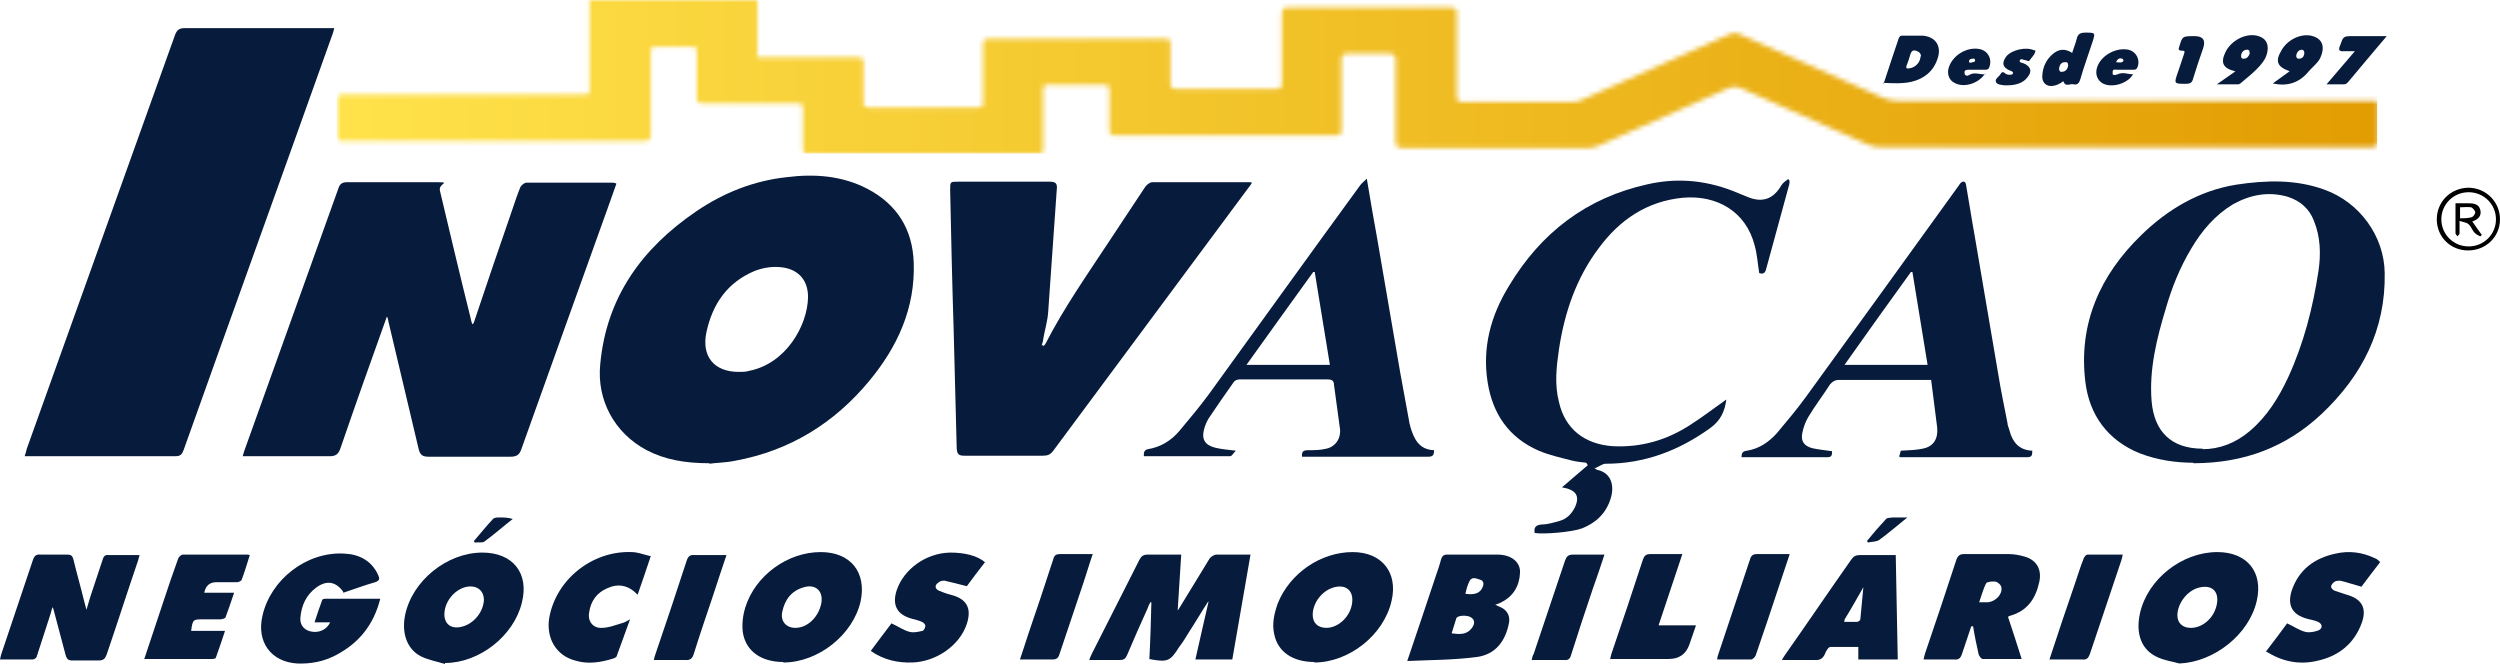 <svg width="538" height="143" viewBox="0 0 538 143" fill="none" xmlns="http://www.w3.org/2000/svg">
<path d="M5.333 98.07C5.55 97.529 5.659 96.989 5.768 96.557C16.432 66.856 26.987 37.262 37.652 7.561C38.087 6.372 38.631 6.048 39.828 6.048C50.057 6.048 60.177 6.048 70.406 6.048H71.93C71.821 6.588 71.712 6.912 71.603 7.236C60.939 37.154 50.166 66.964 39.502 96.881C39.175 97.746 38.849 98.177 37.761 98.177C27.314 98.177 16.867 98.177 6.421 98.177C6.094 98.177 5.768 98.177 5.333 98.177" fill="#071B3C"/>
<path d="M83.246 68.152C79.873 77.548 76.499 87.053 73.235 96.557C72.8 97.745 72.256 98.177 70.95 98.177C65.291 98.177 59.524 98.177 53.865 98.177H52.233C52.45 97.421 52.559 96.989 52.777 96.449C59.415 77.872 66.162 59.187 72.8 40.61C73.126 39.53 73.67 39.206 74.758 39.206C80.635 39.206 86.402 39.206 92.278 39.206C98.154 39.206 94.237 39.206 94.672 41.042C96.849 50.223 99.025 59.403 101.31 68.584C101.31 68.908 101.528 69.34 101.637 69.772C101.745 69.664 101.963 69.556 101.963 69.448C104.684 61.347 107.404 53.247 110.233 45.147C110.777 43.526 111.321 41.906 111.974 40.286C112.192 39.854 112.845 39.314 113.28 39.314C119.483 39.314 125.686 39.314 131.779 39.314C131.997 39.314 132.324 39.314 132.65 39.53C131.997 41.366 131.344 43.202 130.691 45.038C124.489 62.212 118.395 79.384 112.192 96.665C111.757 97.962 111.104 98.285 109.798 98.285C103.922 98.285 98.154 98.285 92.278 98.285C90.972 98.285 90.428 97.962 90.102 96.665C87.925 87.485 85.749 78.304 83.573 69.124C83.573 68.8 83.355 68.368 83.355 68.26" fill="#071B3C"/>
<path d="M152.673 99.689C147.449 99.689 143.097 98.933 139.179 96.881C132.215 93.209 128.406 86.081 129.168 78.412C130.474 64.047 138.091 53.463 149.843 45.471C155.72 41.474 162.249 38.882 169.322 38.126C175.307 37.37 181.183 37.802 186.624 40.61C193.044 43.958 196.418 49.359 196.635 56.595C196.962 66.316 193.153 74.632 187.059 81.977C179.551 91.049 169.975 96.989 158.222 99.15C156.155 99.582 153.979 99.582 152.673 99.797M158.984 80.032C159.746 80.032 160.508 80.032 161.161 79.816C169.104 78.304 173.784 70.096 173.892 63.94C173.892 60.375 171.934 58.107 168.56 57.567C166.384 57.243 164.316 57.567 162.358 58.323C156.481 60.807 153.326 65.452 152.02 71.5C150.932 76.684 153.652 80.032 158.984 80.032Z" fill="#071B3C"/>
<path d="M224.493 74.524C224.602 74.416 224.82 74.2 224.929 74.092C228.955 66.208 234.069 58.971 238.966 51.519C241.469 47.739 243.972 43.959 246.475 40.178C246.801 39.746 247.454 39.206 247.998 39.206C254.963 39.206 261.818 39.206 268.783 39.206C269 39.206 269.109 39.206 269.435 39.314C269.109 39.746 269 40.07 268.674 40.394C254.636 59.295 240.707 78.088 226.67 96.989C226.017 97.853 225.473 98.07 224.385 98.07C218.726 98.07 213.176 98.07 207.518 98.07C206.321 98.07 205.994 97.746 205.885 96.557C205.668 88.133 205.45 79.709 205.232 71.176C204.906 61.023 204.688 50.871 204.471 40.826C204.471 39.098 204.471 39.098 206.212 39.098C212.741 39.098 219.379 39.098 225.908 39.098C227.105 39.098 227.54 39.422 227.431 40.61C226.779 49.359 226.234 58.107 225.582 66.964C225.473 69.016 224.82 71.068 224.493 73.012C224.493 73.444 224.276 73.876 224.167 74.308C224.276 74.308 224.385 74.308 224.493 74.308" fill="#071B3C"/>
<path d="M472.056 99.582C468.356 99.582 464.33 99.041 460.412 97.529C453.557 94.721 449.639 89.321 448.769 82.193C447.245 69.664 451.924 59.187 460.848 50.547C466.506 45.038 473.253 41.042 481.197 39.746C487.617 38.774 494.037 38.558 500.24 40.826C507.749 43.526 513.081 50.763 513.189 58.755C513.407 70.96 508.293 80.897 499.587 89.105C491.97 96.233 482.938 99.689 471.947 99.689M474.015 96.665C477.606 96.665 481.088 95.369 484.135 92.777C487.835 89.645 490.338 85.649 492.405 81.221C495.778 73.876 497.737 66.208 498.934 58.323C499.478 54.651 499.369 50.979 497.955 47.523C496.975 44.931 495.017 43.202 492.296 42.338C488.161 41.15 484.244 41.906 480.544 43.959C476.626 46.335 473.797 49.683 471.512 53.571C469.118 57.567 467.377 61.888 466.071 66.424C464.112 72.904 462.48 79.492 463.024 86.297C463.568 92.885 467.268 96.557 474.015 96.557V96.665Z" fill="#071B3C"/>
<path d="M342.888 100.554C343.323 100.878 343.432 100.986 343.65 101.094C346.914 101.742 347.458 104.766 346.588 107.358C345.608 110.49 343.432 112.542 340.385 113.73C338.318 114.486 332.333 115.026 330.265 114.702C330.047 113.514 330.483 112.974 331.789 112.866C333.094 112.866 334.4 112.434 335.597 112.11C337.121 111.678 338.1 110.706 338.862 109.302C340.059 106.818 339.297 105.414 336.141 104.874C338.1 103.146 339.95 101.634 341.691 100.122C341.582 99.906 341.473 99.798 341.365 99.582C340.385 99.474 339.406 99.366 338.426 99.15C335.924 98.501 333.421 97.962 331.136 96.989C324.715 94.181 321.233 89.105 320.145 82.301C318.948 74.848 320.798 67.936 324.715 61.563C331.571 50.115 341.365 42.554 354.64 39.638C361.387 38.126 367.808 38.882 374.119 41.582C374.881 41.906 375.751 42.23 376.513 42.554C379.56 43.635 381.736 42.662 383.369 39.854C383.695 39.314 384.239 38.99 384.783 38.558C384.892 38.558 385.001 38.774 385.11 38.882C385.11 39.206 385.11 39.53 385.001 39.854C383.369 45.795 381.736 51.843 380.104 57.783C379.886 58.755 379.451 59.079 378.581 58.755C378.254 56.703 378.145 54.759 377.601 52.815C375.751 45.579 369.549 41.906 362.149 42.554C354.423 43.31 348.547 47.307 344.085 53.355C339.188 59.835 336.685 67.288 335.488 75.172C334.944 78.952 334.509 82.733 335.488 86.513C336.794 92.345 341.038 95.585 347.023 96.017C353.117 96.341 358.667 94.721 363.672 91.481C366.393 89.753 368.896 87.809 371.507 85.973C371.181 88.457 370.31 90.509 368.025 92.129C361.278 96.989 353.879 99.798 345.5 99.798C344.847 99.798 344.085 100.446 343.214 100.77" fill="#071B3C"/>
<path d="M408.723 98.177C408.832 97.746 408.941 97.313 409.05 96.989C410.682 96.881 412.314 96.881 413.729 96.557C416.123 96.125 417.102 94.397 416.885 92.021C416.45 88.673 416.014 85.325 415.579 81.761C415.035 81.761 414.708 81.761 414.273 81.761C408.07 81.761 401.868 81.761 395.774 81.761C394.903 81.761 394.359 82.085 393.815 82.733C392.292 85.109 390.551 87.377 389.136 89.753C388.483 90.833 388.048 92.129 387.83 93.317C387.504 95.045 388.374 96.017 390.007 96.449C391.421 96.773 392.836 96.881 394.251 97.097C394.251 97.853 394.251 98.394 393.271 98.394C387.177 98.394 381.083 98.394 374.99 98.394C374.99 98.394 374.881 98.394 374.772 98.394C374.772 97.529 374.99 97.097 375.969 96.989C378.581 96.557 380.648 95.153 382.389 93.209C384.566 90.617 386.742 88.025 388.701 85.325C399.583 70.312 410.465 55.299 421.346 40.178C421.564 39.962 421.673 39.638 421.89 39.422C422.108 39.206 422.435 38.99 422.652 39.098C422.87 39.098 423.087 39.53 423.087 39.746C423.74 43.419 424.284 47.091 424.937 50.655C426.678 60.699 428.311 70.636 430.052 80.68C430.596 84.137 431.358 87.593 432.011 91.049C432.011 91.589 432.337 92.129 432.446 92.669C433.099 95.153 434.513 96.881 437.343 96.989C437.343 97.853 437.343 98.394 436.255 98.394C427.331 98.394 418.408 98.394 409.485 98.394C409.268 98.394 409.159 98.394 408.832 98.394M396.753 78.52H414.817C413.729 71.824 412.641 65.128 411.553 58.539C411.444 58.539 411.335 58.539 411.226 58.539C406.438 65.128 401.759 71.716 396.862 78.628L396.753 78.52Z" fill="#071B3C"/>
<path d="M265.953 96.99C265.409 97.529 265.083 98.177 264.756 98.177C258.554 98.177 252.351 98.177 246.148 98.177C246.148 97.421 246.148 96.882 247.019 96.665C249.739 96.233 252.024 94.829 253.766 92.777C255.942 90.185 258.118 87.593 260.186 84.785C271.068 69.772 281.841 54.759 292.723 39.854C293.049 39.422 293.484 39.098 294.137 38.45C294.899 43.094 295.661 47.415 296.422 51.627C298.055 61.132 299.687 70.636 301.319 80.141C301.972 83.705 302.625 87.269 303.278 90.833C303.278 91.157 303.496 91.481 303.496 91.805C304.257 94.397 305.346 96.773 308.61 96.882C308.61 97.853 308.392 98.285 307.413 98.285C298.49 98.285 289.567 98.285 280.644 98.285C280.535 98.285 280.426 98.285 280.208 98.285C280.1 97.206 280.426 96.882 281.514 96.882C282.82 96.882 284.126 96.882 285.432 96.557C287.39 96.125 288.587 94.397 288.37 92.345C287.935 89.105 287.499 85.973 287.064 82.733C287.064 81.977 286.629 81.653 285.758 81.653C279.447 81.653 273.026 81.653 266.715 81.653C266.28 81.653 265.736 81.869 265.518 82.193C263.668 84.785 261.818 87.485 260.077 90.077C259.642 90.833 259.315 91.589 259.098 92.453C258.554 94.505 259.315 95.801 261.492 96.341C262.797 96.665 264.103 96.773 265.953 96.99ZM268.13 78.52H286.193C285.105 71.824 284.017 65.128 282.929 58.539C282.82 58.539 282.711 58.539 282.602 58.539C277.814 65.128 273.135 71.716 268.238 78.52H268.13Z" fill="#071B3C"/>
<path d="M247.345 141.812C247.563 137.708 247.672 133.711 247.78 129.607C247.78 129.607 247.672 129.607 247.563 129.607C247.345 130.039 247.128 130.363 247.019 130.795C245.495 134.143 243.972 137.6 242.557 140.948C242.231 141.704 241.904 142.028 241.034 142.028C238.857 142.028 236.681 142.028 234.396 142.028C234.613 141.488 234.722 141.164 234.94 140.732C238.313 134.035 241.795 127.231 245.169 120.535C245.604 119.671 246.039 119.347 247.019 119.347C249.304 119.347 251.589 119.347 254.201 119.347C253.983 123.343 253.657 127.339 253.439 131.335C253.548 131.227 253.657 131.119 253.765 130.903C255.942 127.339 258.118 123.775 260.295 120.211C260.621 119.779 261.274 119.347 261.818 119.347C264.212 119.347 266.606 119.347 269.109 119.347C267.803 126.907 266.497 134.359 265.191 141.92H257.248C258.227 137.708 259.098 133.603 260.077 129.499C260.077 129.499 260.077 129.499 259.968 129.499C258.553 131.659 257.248 133.927 255.833 136.087C255.18 137.168 254.527 138.248 253.765 139.22C251.807 142.352 251.263 142.568 247.236 141.812" fill="#071B3C"/>
<path d="M11.426 130.255C11.208 131.011 10.991 131.551 10.882 132.091C9.902 135.116 8.923 138.14 7.944 141.164C7.944 141.488 7.4 141.92 7.073 141.92C4.788 141.92 2.503 141.92 0 141.92C0.109 141.38 0.218 140.948 0.326 140.624C2.612 133.927 4.788 127.231 7.073 120.535C7.4 119.563 7.835 119.239 8.814 119.347C10.664 119.347 12.514 119.347 14.473 119.347C15.235 119.347 15.561 119.563 15.779 120.319C16.541 123.451 17.411 126.475 18.173 129.607C18.282 130.039 18.39 130.471 18.608 131.227C18.934 130.147 19.152 129.391 19.37 128.635C20.24 125.935 21.22 123.127 22.09 120.427C22.308 119.671 22.634 119.347 23.396 119.455C25.572 119.455 27.749 119.455 30.034 119.455C29.925 119.887 29.816 120.319 29.707 120.643C27.422 127.339 25.246 134.143 22.961 140.84C22.634 141.704 22.308 142.136 21.22 142.136C19.37 142.136 17.52 142.136 15.561 142.136C14.691 142.136 14.364 141.812 14.146 141.056C13.276 137.708 12.405 134.467 11.535 131.227C11.535 131.119 11.426 130.903 11.208 130.471" fill="#071B3C"/>
<path d="M168.56 142.46C163.881 142.46 160.508 140.192 159.855 136.087C159.637 134.359 159.855 132.415 160.399 130.687C162.575 123.775 169.54 118.807 176.613 118.807C183.033 118.807 186.515 123.127 185.21 129.391C183.577 136.628 176.069 142.568 168.56 142.568M171.172 135.115C173.675 135.115 176.069 132.955 176.722 129.931C177.266 127.339 175.634 125.611 173.022 126.367C170.301 127.123 168.887 129.067 168.343 131.659C167.907 133.603 169.104 135.115 171.172 135.115Z" fill="#071B3C"/>
<path d="M282.82 142.46C278.25 142.46 274.985 140.3 274.223 136.52C273.679 134.251 274.223 131.983 274.985 129.823C277.597 123.343 284.235 118.807 291.09 118.807C297.402 118.807 300.884 123.235 299.469 129.283C297.837 136.628 290.329 142.568 282.82 142.568M285.432 135.115C288.043 135.115 290.655 132.631 290.981 129.715C291.308 127.231 289.784 125.719 287.173 126.367C284.561 127.015 282.494 129.715 282.494 132.307C282.494 134.035 283.582 135.115 285.432 135.115Z" fill="#071B3C"/>
<path d="M95.761 142.892C94.02 142.352 92.17 142.028 90.647 141.272C87.6 139.76 86.403 136.304 87.164 132.415C88.688 124.963 96.196 118.915 103.814 118.915C110.343 118.915 113.934 123.343 112.302 129.715C110.56 136.844 103.161 142.676 95.761 142.676C95.761 142.784 95.761 142.892 95.652 143M104.14 129.175C104.14 127.123 102.725 125.935 100.549 126.259C98.046 126.691 95.87 129.175 95.652 131.767C95.435 134.144 96.958 135.44 99.243 134.9C101.855 134.36 104.031 131.767 104.14 129.067V129.175Z" fill="#071B3C"/>
<path d="M469.009 142.784C467.485 142.352 465.853 142.136 464.439 141.488C460.848 139.976 459.542 136.411 460.521 131.983C462.153 124.639 469.553 118.807 477.17 118.807C483.591 118.807 487.073 123.127 485.658 129.283C484.026 136.519 476.517 142.46 469.009 142.784ZM471.512 135.115C474.015 135.115 476.517 132.955 477.062 130.039C477.606 127.231 475.973 125.719 473.144 126.475C470.641 127.123 468.574 129.931 468.574 132.415C468.574 134.035 469.662 135.115 471.403 135.115H471.512Z" fill="#071B3C"/>
<path d="M73.779 127.231C72.147 125.071 70.188 124.855 68.012 126.475C65.836 128.095 64.856 130.363 64.639 132.955C64.53 134.467 65.4 135.548 66.815 135.872C68.556 136.304 70.297 135.548 71.059 133.927H67.686C68.23 132.199 68.774 130.687 69.318 129.175C69.318 128.959 69.753 128.851 69.862 128.851C73.779 128.851 77.697 128.851 81.832 128.851C80.417 134.467 77.262 138.356 72.365 140.948C69.753 142.352 66.924 142.892 63.986 142.784C58.327 142.46 55.171 138.14 56.477 132.523C58.218 124.747 65.944 118.699 73.997 119.131C77.262 119.239 79.982 120.643 81.397 123.775C81.723 124.531 81.723 124.963 80.744 125.287C78.459 125.935 76.173 126.799 73.888 127.555" fill="#071B3C"/>
<path d="M424.175 134.899C423.523 136.844 422.87 138.788 422.217 140.732C421.89 141.704 421.455 142.028 420.476 141.92C418.408 141.92 416.232 141.92 413.947 141.92C414.055 141.38 414.164 141.056 414.273 140.624C416.558 133.927 418.843 127.123 421.02 120.427C421.346 119.563 421.781 119.239 422.652 119.239C425.917 119.239 429.072 119.239 432.337 119.239C433.425 119.239 434.622 119.455 435.71 119.779C438.322 120.535 439.41 122.587 438.866 125.179C438.104 128.743 436.363 131.443 432.555 132.523C432.446 132.523 432.337 132.631 432.119 132.739C433.099 135.655 434.078 138.68 435.057 141.812C432.119 141.812 429.399 141.812 426.678 141.812C426.352 141.812 425.917 141.164 425.808 140.84C425.372 138.896 424.937 136.844 424.611 134.791C424.502 134.791 424.393 134.791 424.175 134.791M425.917 129.607C426.787 129.607 427.331 129.607 427.875 129.607C429.508 129.391 430.922 127.879 430.705 126.475C430.705 125.935 429.943 125.287 429.508 125.179C428.855 125.071 427.658 125.179 427.44 125.503C426.787 126.691 426.461 128.095 425.917 129.607Z" fill="#071B3C"/>
<path d="M302.843 142.244C305.019 135.871 306.978 129.931 308.937 124.099C309.372 122.803 309.807 121.615 310.134 120.319C310.351 119.671 310.678 119.347 311.439 119.347C315.03 119.347 318.621 119.347 322.212 119.347C325.259 119.347 327.218 120.967 327.109 123.235C327.001 126.043 325.695 128.311 323.083 129.607C322.757 129.823 322.321 129.931 321.777 130.147C322.321 130.363 322.648 130.579 322.974 130.687C324.389 131.335 325.042 132.631 324.715 134.143C323.954 138.032 321.777 140.84 317.86 141.38C312.963 142.028 308.066 142.028 302.843 142.244ZM312.419 136.303C314.16 136.52 315.683 136.628 316.772 135.115C317.316 134.359 317.533 133.495 316.554 132.847C315.683 132.307 313.616 132.415 313.398 133.063C313.072 134.035 312.745 135.115 312.419 136.195V136.303ZM315.248 127.771C317.316 128.095 318.513 127.663 319.057 126.367C319.383 125.611 319.274 124.963 318.513 124.747C317.751 124.531 316.772 123.991 316.227 125.071C315.792 125.935 315.575 126.799 315.357 127.771H315.248Z" fill="#071B3C"/>
<path d="M407.962 119.347C408.071 126.907 408.288 134.359 408.397 141.92H399.909V139.22C397.842 139.22 395.883 139.22 393.924 139.22C393.489 139.22 392.945 140.084 392.727 140.732C392.292 141.704 391.639 142.136 390.551 142.028C388.266 142.028 385.98 142.028 383.478 142.028C383.695 141.596 383.913 141.272 384.13 140.948C388.918 134.143 393.598 127.231 398.386 120.427C398.93 119.671 399.365 119.455 400.236 119.455C402.738 119.455 405.35 119.455 408.071 119.455M396.862 133.819C397.842 133.819 398.821 133.819 399.692 133.819C399.909 133.819 400.344 133.495 400.344 133.279C400.562 131.011 400.78 128.635 400.997 126.367C399.691 128.635 398.386 131.011 396.971 133.279C396.971 133.279 396.971 133.495 396.862 133.819Z" fill="#071B3C"/>
<path d="M487.726 140.084C489.358 137.924 490.882 135.979 492.188 134.143C493.602 134.791 494.799 135.655 496.105 135.979C496.976 136.196 498.064 135.979 498.934 135.655C499.914 135.223 499.805 134.251 498.825 133.819C498.173 133.495 497.302 133.387 496.54 133.171C493.276 132.307 492.188 130.255 493.167 127.123C494.69 122.587 498.064 120.103 502.634 119.131C505.463 118.483 508.293 118.807 511.013 120.103C511.34 120.211 511.666 120.427 511.884 120.643C511.884 120.643 512.101 120.859 512.21 120.967C510.796 122.803 509.381 124.639 508.184 126.259C506.552 125.827 505.028 125.287 503.613 124.963C503.287 124.963 502.743 124.963 502.416 125.179C502.09 125.395 501.655 125.827 501.655 126.259C501.655 126.583 502.09 127.015 502.416 127.123C503.287 127.447 504.158 127.663 505.028 127.987C508.184 128.851 509.381 130.795 508.293 133.927C506.66 138.572 503.178 141.272 498.499 142.244C494.69 143.108 490.991 142.352 487.508 140.084" fill="#071B3C"/>
<path d="M211.979 120.967C210.565 122.803 209.15 124.639 208.062 126.151C206.321 125.719 204.797 125.287 203.274 124.963C202.947 124.963 202.403 124.963 202.077 125.287C201.097 125.827 201.097 126.691 202.077 127.123C202.838 127.447 203.709 127.771 204.58 127.987C208.062 128.851 209.15 130.903 208.062 134.252C206.538 138.896 201.533 142.352 196.418 142.568C193.154 142.676 190.216 142.028 187.386 140.084C188.91 138.032 190.433 135.98 191.848 134.144C193.262 134.792 194.459 135.656 195.765 135.98C196.636 136.196 197.615 135.98 198.486 135.764C198.812 135.764 199.139 135.008 199.139 134.684C199.139 134.36 198.703 133.928 198.377 133.82C197.724 133.495 196.962 133.387 196.309 133.171C193.045 132.307 191.957 130.255 192.936 127.123C194.459 122.479 199.247 119.023 204.471 118.915C207.627 118.915 210.347 119.563 212.088 121.075" fill="#071B3C"/>
<path d="M31.013 141.92C32.428 137.6 33.843 133.495 35.148 129.499C36.128 126.475 37.216 123.343 38.304 120.319C38.413 119.887 38.957 119.347 39.392 119.347C43.963 119.347 48.642 119.347 53.212 119.347C53.321 119.347 53.43 119.347 53.756 119.455C53.212 121.183 52.668 123.019 52.015 124.747C52.015 124.963 51.362 125.287 51.036 125.287C49.512 125.287 48.098 125.287 46.574 125.287C45.123 125.287 44.253 126.043 43.963 127.555H50.383C49.73 129.499 49.186 131.119 48.533 132.847C48.533 133.063 47.771 133.279 47.445 133.279C46.248 133.279 45.051 133.279 43.745 133.279C41.569 133.279 41.46 133.279 41.133 135.763H48.424C47.771 137.816 47.118 139.652 46.465 141.488C46.465 141.704 46.03 141.812 45.704 141.812C40.916 141.812 36.019 141.812 31.013 141.812" fill="#071B3C"/>
<path d="M140.05 119.671C139.071 122.587 138.2 125.179 137.221 127.987C135.262 125.935 133.086 125.503 130.692 126.583C128.407 127.555 127.101 129.391 126.774 131.875C126.448 133.711 127.645 135.223 129.495 135.115C131.018 135.115 132.542 134.467 134.065 134.035C134.5 133.927 134.936 133.603 135.589 133.279C134.609 136.088 133.63 138.572 132.759 141.056C132.759 141.38 132.324 141.596 131.998 141.704C129.277 142.568 126.448 143 123.727 142.136C119.701 141.056 117.525 137.384 118.178 133.063C119.592 124.747 127.427 118.483 135.915 118.807C137.221 118.807 138.527 119.347 139.941 119.671" fill="#071B3C"/>
<path d="M346.479 141.92C346.588 141.38 346.697 141.056 346.805 140.624C349.091 133.927 351.376 127.123 353.552 120.427C353.879 119.563 354.205 119.239 355.184 119.239C357.361 119.239 359.646 119.239 362.04 119.239C360.299 124.423 358.667 129.391 356.926 134.575H364.978C364.434 136.196 363.999 137.384 363.564 138.68C362.838 140.768 361.351 141.812 359.102 141.812H346.479" fill="#071B3C"/>
<path d="M385.11 119.347C383.477 124.315 381.845 129.067 380.322 133.711C379.451 136.196 378.689 138.572 377.819 141.056C377.71 141.38 377.166 141.92 376.839 141.92C374.445 141.92 372.051 141.92 369.549 141.92C369.549 141.488 369.657 141.164 369.766 140.84C372.051 134.035 374.337 127.123 376.622 120.319C376.839 119.563 377.275 119.239 378.036 119.239C380.322 119.239 382.607 119.239 385.11 119.239" fill="#071B3C"/>
<path d="M219.488 141.92C220.141 139.976 220.685 138.356 221.229 136.628C223.079 131.227 224.929 125.719 226.67 120.319C226.887 119.455 227.323 119.239 228.084 119.239C230.37 119.239 232.655 119.239 235.158 119.239C234.396 121.399 233.852 123.343 233.199 125.287C231.458 130.471 229.717 135.655 227.976 140.84C227.758 141.596 227.323 141.92 226.561 141.92C224.276 141.92 221.991 141.92 219.488 141.92Z" fill="#071B3C"/>
<path d="M345.282 119.347C344.411 121.939 343.65 124.315 342.779 126.691C341.147 131.443 339.623 136.196 338.1 140.948C337.882 141.812 337.447 142.136 336.576 142.028C334.291 142.028 332.115 142.028 329.612 142.028C329.721 141.488 329.83 141.056 330.047 140.732C332.333 134.035 334.509 127.339 336.794 120.643C337.121 119.779 337.447 119.347 338.535 119.347C340.712 119.347 342.997 119.347 345.391 119.347" fill="#071B3C"/>
<path d="M441.043 141.92C442.893 136.303 444.634 131.011 446.484 125.719C447.137 123.883 447.681 121.939 448.442 120.103C448.551 119.779 448.986 119.347 449.204 119.347C451.707 119.347 454.101 119.347 456.821 119.347C456.713 119.887 456.604 120.319 456.495 120.643C454.21 127.339 452.033 134.035 449.748 140.732C449.422 141.596 449.095 142.028 448.116 141.92C445.831 141.92 443.654 141.92 441.152 141.92" fill="#071B3C"/>
<path d="M156.373 119.347C155.285 122.479 154.414 125.287 153.435 128.203C152.02 132.415 150.606 136.52 149.3 140.732C148.973 141.812 148.429 142.136 147.341 142.028C145.165 142.028 142.988 142.028 140.703 142.028C140.812 141.488 140.921 141.164 141.03 140.84C143.315 134.143 145.6 127.339 147.776 120.643C148.103 119.671 148.538 119.347 149.517 119.455C151.694 119.455 153.979 119.455 156.373 119.455" fill="#071B3C"/>
<path d="M524.398 47.199C524.398 43.418 527.336 40.502 531.144 40.394C534.953 40.394 538 43.418 538 47.199C538 50.979 534.953 53.895 531.144 53.895C527.336 53.895 524.398 50.979 524.398 47.199ZM525.377 47.199C525.377 50.439 527.989 53.031 531.253 53.031C534.518 53.031 537.13 50.439 537.13 47.199C537.13 43.958 534.518 41.366 531.253 41.366C527.989 41.366 525.377 43.958 525.377 47.199Z" fill="black"/>
<path d="M410.465 111.354C408.179 113.19 406.329 114.81 404.371 116.215C403.718 116.647 402.738 116.539 401.977 116.755C401.977 116.647 401.868 116.539 401.759 116.431C403.065 114.81 404.479 113.19 405.894 111.678C406.221 111.354 406.874 111.462 407.309 111.354C408.179 111.354 409.159 111.354 410.356 111.354" fill="#071B3C"/>
<path d="M102.072 116.323C103.378 114.81 104.684 113.19 106.098 111.678C106.425 111.354 107.078 111.354 107.513 111.354C108.384 111.354 109.254 111.354 110.342 111.678C108.275 113.298 106.316 115.026 104.249 116.539C103.813 116.863 102.943 116.647 102.181 116.755C102.181 116.755 102.072 116.539 101.963 116.431" fill="#071B3C"/>
<path d="M532.015 47.631C532.777 48.711 533.429 49.683 534.082 50.547L533.756 50.871C533.321 50.655 532.885 50.439 532.559 50.115C532.015 49.575 531.797 48.711 531.253 48.279C530.818 47.847 530.165 47.847 529.294 47.523C529.294 48.711 529.294 49.467 529.294 50.223C529.294 50.439 528.968 50.655 528.859 50.871C528.75 50.655 528.424 50.439 528.424 50.223C528.424 48.171 528.424 46.011 528.424 43.742C529.403 43.742 530.274 43.742 531.144 43.742C532.233 43.742 533.429 43.85 533.756 45.147C534.082 46.443 533.321 47.199 532.124 47.631M529.294 46.983C530.165 46.983 531.035 46.983 531.797 46.767C532.124 46.767 532.668 46.118 532.668 45.687C532.668 45.362 532.124 44.714 531.797 44.606C531.035 44.498 530.165 44.606 529.403 44.606V46.983H529.294Z" fill="black"/>
<mask id="mask0_70_6686" style="mask-type:luminance" maskUnits="userSpaceOnUse" x="72" y="0" width="440" height="34">
<path d="M162.902 0H126.883C126.883 6.156 126.883 12.313 126.883 18.469C126.883 20.305 127.101 20.305 125.577 20.305C125.36 20.305 125.251 20.305 125.033 20.305C107.949 20.305 90.973 20.305 73.888 20.305C72.909 20.305 72.582 20.521 72.582 21.601C72.582 24.085 72.582 26.57 72.582 28.946C72.582 30.134 72.8 30.35 73.997 30.35C95.543 30.35 117.089 30.35 138.635 30.35C139.833 30.35 140.05 29.918 140.05 28.838C140.05 23.005 140.05 17.173 140.05 11.341C140.05 10.261 140.377 9.937 141.465 10.045C143.968 10.045 146.47 10.045 148.864 10.045C149.735 10.045 149.953 10.261 149.953 11.125C149.953 14.365 149.953 17.713 149.953 20.953C149.953 22.033 150.279 22.249 151.258 22.249C158.005 22.249 164.861 22.249 171.608 22.249C172.478 22.249 172.805 22.465 172.805 23.437C172.805 26.245 172.805 29.054 172.805 31.862C172.805 32.726 172.913 33.158 174.002 33.158C190.433 33.158 206.865 33.158 223.296 33.158C224.167 33.158 224.493 32.942 224.493 31.97C224.493 27.758 224.493 23.545 224.493 19.333C224.493 18.469 224.711 18.253 225.582 18.253C229.608 18.253 233.634 18.253 237.552 18.253C238.422 18.253 238.749 18.469 238.749 19.441C238.749 22.249 238.749 25.057 238.749 27.866C238.749 28.838 238.966 29.162 240.055 29.162C255.833 29.162 271.612 29.162 287.391 29.162C288.479 29.162 288.697 28.838 288.697 27.866C288.697 22.897 288.697 17.821 288.697 12.853C288.697 11.773 289.023 11.557 290.002 11.557C292.94 11.557 295.879 11.557 298.926 11.557C300.123 11.557 300.34 11.989 300.34 13.069C300.34 18.793 300.34 24.625 300.34 30.35C300.34 31.646 300.775 31.862 301.972 31.862C315.248 31.862 328.415 31.862 341.691 31.862C342.562 31.862 343.324 31.646 344.085 31.322C353.444 27.218 362.802 23.005 372.161 18.901C373.031 18.577 373.684 18.577 374.446 18.901C383.586 23.005 392.836 27.11 401.977 31.106C402.847 31.538 403.718 31.646 404.697 31.646C425.699 31.646 446.593 31.646 467.595 31.646C470.641 31.646 473.688 31.646 476.626 31.646C487.835 31.646 499.152 31.646 510.36 31.646C511.557 31.646 511.775 31.322 511.775 30.242C511.775 27.974 511.775 25.705 511.775 23.437C511.775 21.709 511.993 21.709 510.578 21.709C510.469 21.709 510.251 21.709 510.143 21.709C476.191 21.709 442.24 21.709 408.397 21.709C407.309 21.709 406.221 21.493 405.241 21.061C394.904 16.525 384.675 11.881 374.337 7.344C373.575 7.02 373.031 7.02 372.269 7.344C361.605 12.097 351.05 16.741 340.385 21.493C339.733 21.817 339.08 21.925 338.427 21.925C330.592 21.925 322.648 21.925 314.813 21.925C313.616 21.925 313.507 21.601 313.507 20.521C313.507 14.689 313.507 8.748 313.507 2.916C313.507 1.944 313.29 1.62 312.201 1.62C300.558 1.62 288.914 1.62 277.271 1.62C276.182 1.62 275.856 1.836 275.856 2.916C275.856 7.884 275.856 12.961 275.856 17.929C275.856 18.793 275.638 19.117 274.659 19.117C267.477 19.117 260.295 19.117 253.113 19.117C252.133 19.117 251.916 18.793 251.916 17.821C251.916 15.013 251.916 12.313 251.916 9.505C251.916 8.532 251.589 8.316 250.719 8.316C238.096 8.316 225.473 8.316 212.85 8.316C211.762 8.316 211.544 8.748 211.544 9.613C211.544 13.717 211.544 17.929 211.544 22.033C211.544 22.897 211.326 23.113 210.456 23.113C202.621 23.113 194.786 23.113 186.951 23.113C186.08 23.113 185.863 22.789 185.863 22.033C185.863 19.225 185.863 16.525 185.863 13.717C185.863 12.637 185.645 12.313 184.448 12.313C179.66 12.313 174.872 12.313 170.084 12.313C168.125 12.313 166.167 12.313 164.208 12.313C162.249 12.313 163.011 12.313 163.011 11.449C163.011 7.668 163.011 3.888 163.011 0.108" fill="white"/>
</mask>
<g mask="url(#mask0_70_6686)">
<path d="M511.557 0H72.474V33.05H511.557V0Z" fill="url(#paint0_linear_70_6686)"/>
</g>
<path d="M405.35 18.037C406.438 14.689 407.526 11.449 408.615 8.209C408.832 7.669 409.159 7.669 409.485 7.669C410.9 7.669 412.314 7.669 413.729 7.669C416.558 7.885 417.864 9.937 416.994 12.529C416.123 15.337 414.055 16.957 411.335 17.605C409.376 18.037 407.418 17.929 405.241 17.821M413.403 12.205C413.403 11.449 412.967 11.125 412.314 10.909C411.553 10.693 411.335 11.125 411.117 11.665C410.9 12.421 410.682 13.177 410.356 13.933C410.029 14.797 410.356 14.797 411.009 14.689C412.314 14.473 413.294 13.285 413.294 12.097L413.403 12.205Z" fill="#071B3C"/>
<path d="M445.939 11.341C446.266 10.261 446.701 9.289 446.919 8.316C447.136 7.344 447.681 7.02 448.769 7.02C450.945 7.02 450.945 7.02 450.292 9.073C449.422 11.773 448.442 14.365 447.681 17.065C447.463 17.821 447.028 18.361 446.266 18.145C445.504 17.929 444.525 18.793 444.089 17.605C444.089 17.389 443.763 17.605 443.545 17.821C443.11 18.037 442.784 18.253 442.348 18.361C440.607 18.901 439.301 17.929 439.519 16.093C439.628 14.473 440.281 12.961 441.587 11.773C443.001 10.477 444.416 10.369 446.048 11.449M445.069 14.149C445.069 13.501 444.851 13.285 444.307 13.393C443.545 13.393 443.219 14.041 443.11 14.689C443.11 15.121 443.219 15.553 443.763 15.445C444.525 15.445 444.96 14.797 445.069 14.149Z" fill="#071B3C"/>
<path d="M489.14 17.929C490.337 17.065 491.534 16.201 492.731 15.337C490.011 14.365 489.576 13.177 490.99 10.801C492.296 8.533 495.016 7.237 497.302 7.669C499.369 8.101 500.24 9.505 499.696 11.449C499.478 12.205 499.152 12.961 498.608 13.501C498.063 14.149 497.302 14.797 496.758 15.445C494.799 17.821 492.187 18.685 489.031 17.929M495.452 10.693C494.69 10.693 494.255 11.233 494.146 11.989C494.146 12.421 494.364 12.637 494.69 12.637C495.452 12.637 495.778 12.205 495.887 11.557C495.887 11.125 495.887 10.801 495.343 10.693H495.452Z" fill="#071B3C"/>
<path d="M480.979 15.337C478.367 14.689 477.823 13.501 478.911 11.233C480.108 8.749 483.155 7.128 485.658 7.668C487.508 8.1 488.27 9.289 487.943 11.125C487.726 12.313 487.182 13.177 486.42 14.041C485.223 15.445 483.699 16.633 482.285 17.821C482.067 18.037 481.85 18.145 481.632 18.145C480.217 18.145 478.803 18.145 477.062 18.145C478.585 17.065 479.673 16.309 481.088 15.337M484.135 11.557C484.135 11.017 484.026 10.693 483.591 10.693C482.829 10.693 482.394 11.233 482.285 11.881C482.285 12.313 482.285 12.637 482.829 12.637C483.591 12.637 483.917 12.097 484.135 11.557Z" fill="#071B3C"/>
<path d="M513.624 7.777C510.686 11.233 508.075 14.365 505.354 17.605C505.137 17.821 504.919 18.145 504.484 18.145C503.287 18.145 502.199 18.145 500.675 18.145C502.743 15.661 504.701 13.501 506.769 11.017C505.79 11.017 505.137 11.017 504.484 11.017C503.287 11.125 503.178 10.693 503.613 9.721C504.266 7.885 504.266 7.777 506.225 7.777H513.624Z" fill="#071B3C"/>
<path d="M427.223 15.769C425.917 17.929 422.652 19.009 420.585 17.821C419.496 17.281 419.061 16.093 419.279 14.905C419.932 11.989 423.305 9.937 426.134 10.585C427.875 11.017 428.746 12.745 428.093 14.473C427.875 15.013 427.549 15.013 427.114 15.013C425.917 15.013 424.72 15.013 423.632 15.013C423.305 15.013 422.87 15.013 422.761 15.445C422.761 15.661 422.761 15.877 422.87 16.093C423.196 16.417 423.523 16.309 423.849 16.093C424.937 15.445 426.134 16.093 427.223 15.985M424.284 13.393C424.611 13.393 425.046 13.393 425.046 12.961C425.046 12.637 424.72 12.529 424.502 12.637C424.176 12.637 423.74 12.745 423.74 13.177C423.74 13.717 424.176 13.393 424.393 13.501L424.284 13.393Z" fill="#071B3C"/>
<path d="M459.106 15.877C457.909 18.037 454.427 19.009 452.468 17.929C451.38 17.281 450.836 15.985 451.271 14.581C452.033 11.989 455.298 10.153 458.018 10.693C459.759 11.125 460.63 12.853 459.977 14.473C459.759 15.013 459.433 15.013 458.997 15.013C457.909 15.013 456.712 15.013 455.624 15.013C455.298 15.013 454.754 14.797 454.645 15.337C454.645 15.553 454.645 15.769 454.645 15.985C454.971 16.309 455.298 16.093 455.733 15.985C456.821 15.445 457.909 15.985 458.997 15.985M455.406 13.393C456.059 13.393 456.495 13.609 456.93 13.177C457.039 13.069 456.93 12.745 456.712 12.637C456.168 12.421 455.733 12.637 455.406 13.285V13.393Z" fill="#071B3C"/>
<path d="M472.274 7.777C474.087 7.777 474.704 8.641 474.123 10.369C473.362 12.529 472.6 14.797 471.947 16.957C471.729 17.821 471.294 18.037 470.424 18.037C467.812 18.037 467.812 18.037 468.683 15.553C469.118 14.257 469.553 12.961 469.988 11.665C470.097 11.233 470.315 10.909 469.662 10.909C468.683 10.909 468.791 10.585 469.009 9.937C469.662 7.777 469.662 7.777 472.382 7.777" fill="#071B3C"/>
<path d="M432.119 18.361C432.01 18.361 431.684 18.361 431.358 18.361C430.705 18.253 429.725 18.253 429.508 17.605C429.29 16.957 430.161 16.525 430.487 15.985C430.705 15.553 431.031 15.337 431.466 15.769C431.684 15.985 432.119 16.093 432.446 16.093C432.772 16.093 433.099 16.093 433.207 15.769C433.207 15.337 432.881 15.337 432.663 15.229C430.922 14.581 430.705 13.501 431.793 12.097C432.99 10.693 436.037 10.045 437.669 10.801C437.778 10.801 438.104 10.801 437.995 11.125C437.778 11.881 437.234 12.313 436.799 12.961C436.472 13.393 436.254 12.961 435.928 12.961C435.71 12.961 435.384 12.853 435.166 12.745C434.949 12.745 434.731 12.745 434.622 13.069C434.622 13.393 434.84 13.393 434.949 13.501H435.166C437.234 14.257 437.451 15.553 435.928 17.065C435.057 17.929 433.643 18.361 432.01 18.361" fill="#071B3C"/>
<defs>
<linearGradient id="paint0_linear_70_6686" x1="72.474" y1="16.525" x2="511.122" y2="16.525" gradientUnits="userSpaceOnUse">
<stop stop-color="#FFE24A"/>
<stop offset="1" stop-color="#E29D02"/>
</linearGradient>
</defs>
</svg>
